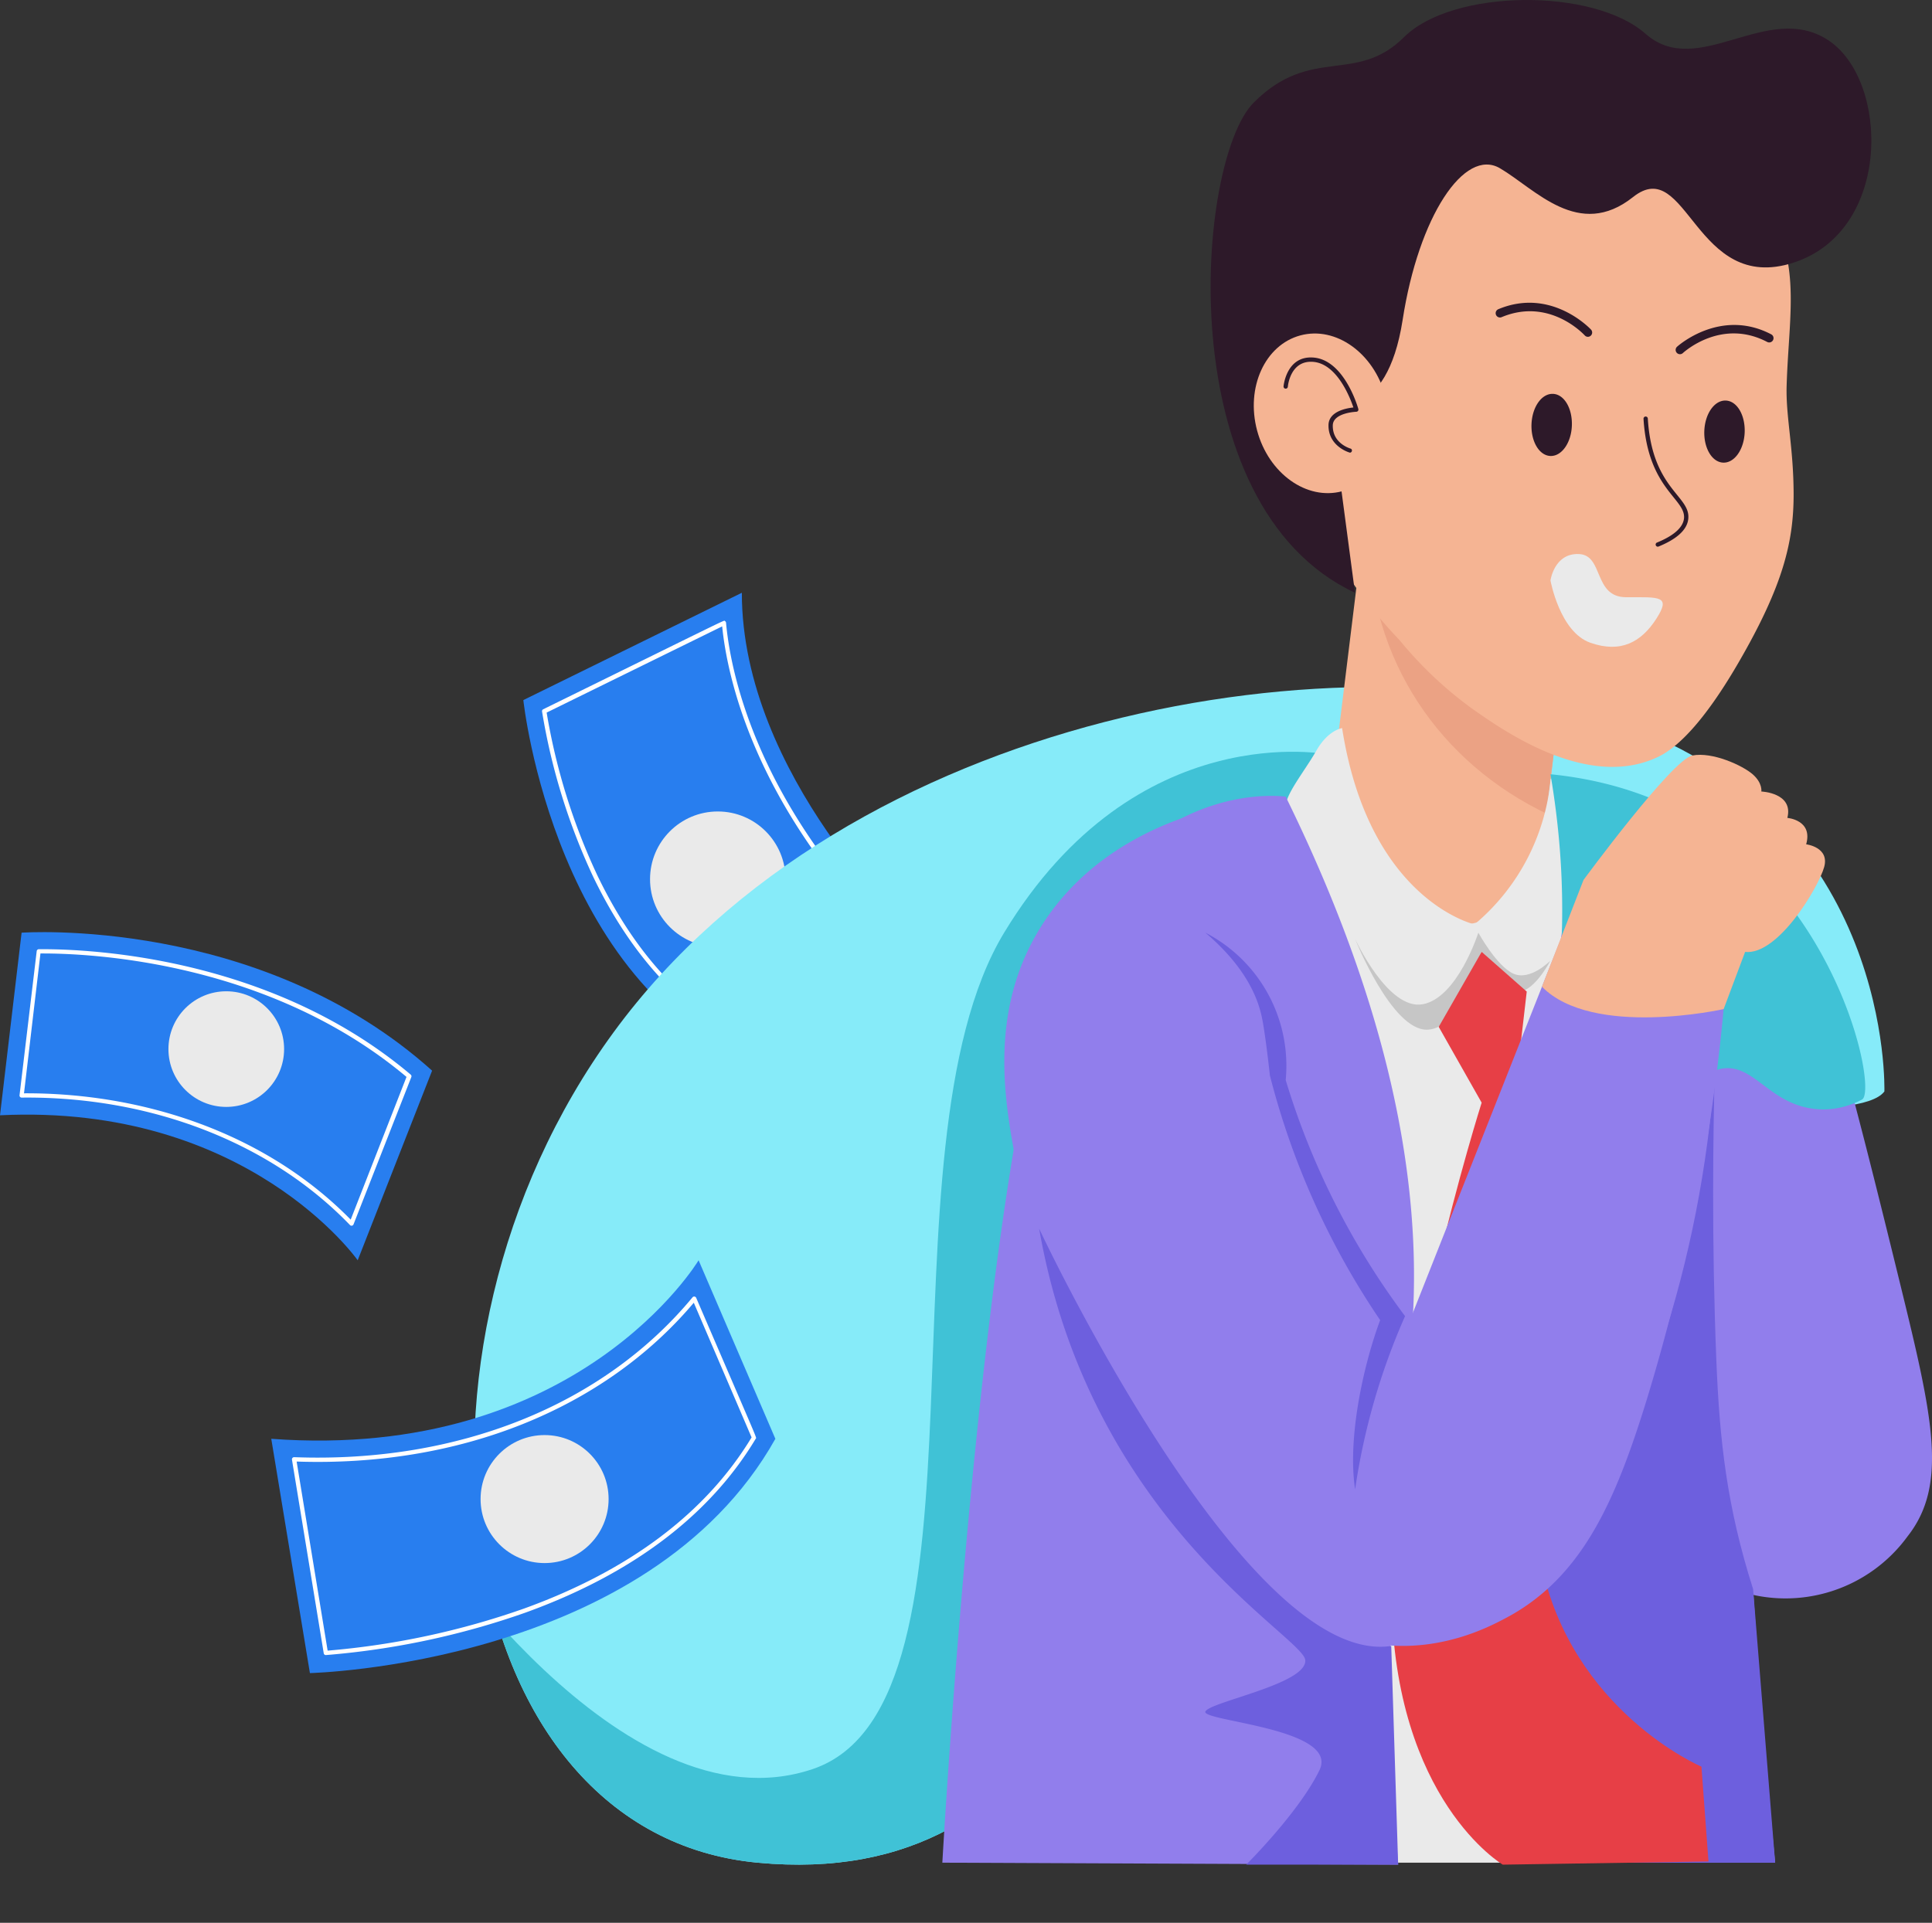 <svg xmlns="http://www.w3.org/2000/svg" viewBox="32.41 39.993 449.979 447.957"><rect x="32.41" y="39.993" width="449.979" height="447.957" fill="#333333" stroke="none"/><g><clipPath id="a"><path d="M471.3 294.27s2.06-63.69-61.13-85.65-180-3.09-234.84 71.85-38 186.76 33.55 193.47 89.7-61.43 122-136.95 56.17-106.69 74.43-96 17.89 55.47 17.89 55.47 42.51 5.26 48.1-2.19z" fill="#000000" opacity="1" data-original="#000000"></path></clipPath><clipPath id="b"><path d="m350.392 160.077 49.958 6.137-11.21 91.237-49.958-6.138z" fill="#000000" opacity="1" data-original="#000000"></path></clipPath><path fill="#287eef" d="M154.3 203.09s7.27 69.22 57.59 86.33l33-32.14s-39.7-36.53-39.7-79.19z" opacity="1" data-original="#287eef"></path><circle cx="199.59" cy="244.82" r="15.78" fill="#eaeaea" opacity="1" data-original="#eaeaea"></circle><path fill="#ffffff" d="M210.6 284.72c-16.77-6.54-30.22-20.13-40-40.4a146.33 146.33 0 0 1-11.94-38.56.49.49 0 0 1 .27-.53c44.78-22 42-20.75 42.32-20.55a.51.51 0 0 1 .26.39c1 11.14 6.73 40.45 37.31 71.85a.49.49 0 0 1 0 .7c-28.88 28.16-27.77 27.28-28.22 27.1zM159.73 206a145.31 145.31 0 0 0 11.81 37.93c9.57 19.91 22.74 33.3 39.13 39.78l27.11-26.41c-29.86-30.84-36-59.67-37.17-71.38z" opacity="1" data-original="#ffffff"></path><g clip-path="url(#a)"><path fill="#86ebf9" d="M471.3 294.27s2.06-63.69-61.13-85.65-180-3.09-234.84 71.85-38 186.76 33.55 193.47 89.7-61.43 122-136.95 56.17-106.69 74.43-96 17.89 55.47 17.89 55.47 42.51 5.26 48.1-2.19z" opacity="1" data-original="#86ebf9"></path><path fill="#40c2d6" d="M130 394.54s47 72.69 91.7 57.59 13.75-143.95 44.58-194.85 75.88-41.46 75.88-41.46l-5.79 76.4-23.25 108.1L274.44 479l-48.23 8.95-61-5.59-35.22-52z" opacity="1" data-original="#40c2d6"></path></g><g clip-path="url(#b)"><path fill="#f5b493" d="m350.392 160.077 49.958 6.137-11.21 91.237-49.958-6.138z" opacity="1" data-original="#f5b493"></path><path fill="#eba284" d="M351.39 170.09c2.16 28.31 20.06 51.3 46.43 61.73l5.73-37.75z" opacity="1" data-original="#eba284"></path></g><path fill="#f5b493" d="M450.16 155.11c0 11-2.35 21.2-12.92 39.39-8.17 14.06-14.33 19.74-18.56 21.78-16.2 7.83-35.66-5.78-42.93-10.86a90.45 90.45 0 0 1-17.41-16.34c-9.53-9.92-30.93-36.35-27-71.32.84-7.49 4.26-37.65 29.76-52.3 22.13-12.72 52.1-8.67 68.57 6.78a61.35 61.35 0 0 1 11.86 13.2c11.1 13.52 7.52 26.71 7 44.49-.2 7.2 1.6 14.13 1.63 25.18z" opacity="1" data-original="#f5b493"></path><g fill="#2d1929"><path d="M418.29 166.41c3.9-1.59 6-3.44 6.32-5.49.67-4.7-8.42-6.77-9.41-23.36a.5.5 0 0 1 .47-.53.5.5 0 0 1 .53.47c1 16.7 10.2 18 9.4 23.56-.35 2.43-2.68 4.54-6.93 6.27a.5.5 0 0 1-.38-.92zM438.76 140.72c-.16 4-2.38 7.15-5 7.05s-4.56-3.42-4.4-7.41 2.37-7.15 5-7.05 4.55 3.42 4.4 7.41zM398.51 139.16c-.15 4-2.38 7.16-5 7.06s-4.56-3.42-4.4-7.42 2.37-7.15 5-7.05 4.55 3.42 4.4 7.41zM423.68 122.51a1 1 0 0 1-.68-1.73c.1-.09 10.05-9.11 21.94-2.9a1 1 0 0 1-.93 1.78c-10.61-5.56-19.28 2.25-19.65 2.59a1 1 0 0 1-.68.26zM402.24 118.46a1 1 0 0 1-.73-.33c-.34-.36-8.31-8.88-19.36-4.25a1 1 0 0 1-.77-1.85c12.37-5.18 21.51 4.66 21.6 4.76a1 1 0 0 1-.74 1.67z" fill="#2d1929" opacity="1" data-original="#2d1929"></path></g><path fill="#eaeaea" d="M349.41 225.68s-38.79-3.15-58.57 31.6S260 473.94 260 473.94h158.84s21.14-164.76 16.57-199-35.34-50.75-86-49.26z" opacity="1" data-original="#eaeaea"></path><path fill="#917eec" d="M396.83 230.53c26.78 3.86 41.45 14.58 48.44 20.87 8.92 8 11.84 14.69 29.86 88.35 7.45 30.46 11 46.16 1.58 58.15a35.17 35.17 0 0 1-39.55 12.67c-25.37-7.82-39.26-167.23-40.33-180.04z" opacity="1" data-original="#917eec"></path><path fill="#f5b493" d="M342.2 225.59s18.2 29.35 31.06 29.73 19.12-25.65 19.12-25.65-32.79-16.1-50.18-4.08z" opacity="1" data-original="#f5b493"></path><path fill="#eaeaea" d="M345 209.62s-3.23.4-6 5.25-7.41 10.44-7.12 13.23 18 38.3 26.35 42.26 17.65-15 17.65-15-24.6-5.52-30.88-45.74zM375.87 255.32c3 7.41 8.37 12 12.9 11.46 4.2-.49 6.48-5.28 9.19-10.91s7.45-15.44 3.08-25.34a23.2 23.2 0 0 0-7.46-9.14 50.13 50.13 0 0 1-17.71 33.93z" opacity="1" data-original="#eaeaea"></path><path fill="#917eec" d="M331.86 225.59s-30.34-4.55-50.11 31.69-29.86 216.66-29.86 216.66l106.18.46c-.71-9-1.58-22.53-1.78-39-.5-41.61 3.6-70.41 4.75-82.75 2.58-27.82-.8-69.32-29.18-127.06zM400.56 231.44a576.25 576.25 0 0 0-10.46 105.78c0 56.2 4.08 136.72 4.08 136.72h51.68s-13.78-136.58-5.48-191.79z" opacity="1" data-original="#917eec"></path><path fill="#40c2d6" d="M393.53 220.37c8.19 48.3-5.73 69 5.18 79.12 4.55 4.23 12.11 5.21 17.61 3.63 10.17-2.92 10.27-13.71 17.89-14.26 7.45-.53 11 9.54 23 9.6a19.47 19.47 0 0 0 8.92-2.33c3.33-2.18-4.53-41.76-35-62.62-6.77-4.59-19-11.3-37.6-13.14z" opacity="1" data-original="#40c2d6"></path><path fill="#c6c6c6" d="M348 258.69s7.67 16.75 15.78 15.26 12.95-16.67 12.95-16.67 4.22 7.76 8.15 9.54 8.6-3 8.6-3-2.89 5.72-6.37 7.05-9.64-9.16-9.64-9.16-4.3 17.89-12.61 18.17S348 258.69 348 258.69z" opacity="1" data-original="#c6c6c6"></path><path fill="#6d5fde" d="M392.85 410.19c21.76-34.88 35.67-75.56 38.94-120.77-.37 14.18-.76 39.32.37 67.47.76 18.87 2.46 34.15 8.56 53.3l5.14 63.75h-49z" opacity="1" data-original="#6d5fde"></path><path fill="#e73f46" d="m377.5 261.75-10 17.47 10 17.66s-21.63 68.13-21 115.36 25.92 62.16 25.92 62.16l47.91-.74q-.82-11-1.64-22.09s-30.25-12.86-37.37-47.52-6.23-107.92-6.23-107.92L388 271z" opacity="1" data-original="#e73f46"></path><path fill="#917eec" d="M269.26 311.79c3.62 18.94 11.07 31 24.05 51.44 21.17 33.39 36.47 57.52 61.6 60 13.55 1.35 24.25-4.2 27.68-6 18.13-9.33 25.93-27.2 33.22-50.7a453.17 453.17 0 0 0 19-103.62l-36.38-10.44-37.17 93.94c-26.95-34.41-42.93-74.57-48.36-117.42-6.7 1.82-26.27 8.11-38 26.83-12.58 20.01-8.37 41.62-5.64 55.97z" opacity="1" data-original="#917eec"></path><path fill="#f5b493" d="m391.54 269.87 9.68-24.87s20.65-28.09 25.35-29 11.74 2.34 14.07 4.39 2 4 2 4 7.55.28 6.06 6.15c0 0 6 .46 4.38 6.15 0 0 5.49.65 4.19 5.31s-10.72 20.59-18.41 19.76l-5 13.32s-30.47 6.83-42.32-5.21z" opacity="1" data-original="#f5b493"></path><path fill="#eaeaea" d="M393.53 175.22s.87-6.43 6.66-6.15 3.27 10.06 11 10.06 10.48-.42 7 5-8.25 8.11-15.38 5.6-9.28-14.51-9.28-14.51z" opacity="1" data-original="#eaeaea"></path><path fill="#6d5fde" d="M313.16 257.28c9 7.68 12.07 14.63 13.14 19.66.86 4.06 1.88 13.6 1.88 13.6a181.05 181.05 0 0 0 25.68 57c-4 10.75-7.64 27.7-5.83 39.42a155.06 155.06 0 0 1 11.63-40.35 177.26 177.26 0 0 1-27.8-55 34.91 34.91 0 0 0-18.7-34.33zM274.44 326.24s47.89 102.36 82 97.21l1.61 50.95h-35.39s12.3-12.2 17.06-22S312 441 313.16 438.71s23.85-6.43 23.25-12-50.08-32.33-61.97-100.47z" opacity="1" data-original="#6d5fde"></path><path fill="#2d1929" d="M342.2 134.36s13.17 4.24 16.9-19.87 14.39-40.15 22.66-35.3 18.34 16.77 31 6.71 14.37 22.73 37.38 15.28 22.26-42.5 8.09-51.82-30.31 9.32-42.55-1.49-45-10.43-56.23.75-21.66 1.86-35.05 15.28-19.88 93.82 23.6 114.19z" opacity="1" data-original="#2d1929"></path><path fill="#f5b493" d="M345 154.44c-8.25 2.21-17.12-4.13-19.8-14.15s1.82-19.94 10.08-22.16 17.11 4.13 19.8 14.15-1.84 19.95-10.08 22.16z" opacity="1" data-original="#f5b493"></path><path fill="#2d1929" d="M346.83 145.45c-.05 0-5.11-1.41-5-6.47.08-3.16 4.17-3.89 5.8-4.06-.76-2.25-3.82-10.23-9.42-10.63-5.26-.38-5.83 5.54-5.85 5.8a.51.51 0 0 1-.54.45.5.5 0 0 1-.46-.54c0-.07.65-7.18 6.93-6.71 7.18.52 10.36 11.48 10.49 12a.5.5 0 0 1-.47.63s-5.4.21-5.48 3.14c-.12 4.25 4.05 5.42 4.23 5.47a.5.5 0 0 1-.23.92z" opacity="1" data-original="#2d1929"></path><path fill="#287eef" d="M195.12 333.6s-28 46.85-99.53 41.59l9 54.58S183.38 428 213 375.19zM37.44 257.28s55.36-4 95.61 32.14l-17.33 44.18S90 297 32.41 299.82z" opacity="1" data-original="#287eef"></path><circle cx="85.11" cy="284.4" r="13.47" fill="#eaeaea" opacity="1" data-original="#eaeaea"></circle><circle cx="159.25" cy="389.23" r="14.91" fill="#eaeaea" opacity="1" data-original="#eaeaea"></circle><path fill="#ffffff" d="m107.81 425.15-7.4-45.1a.51.51 0 0 1 .52-.58c38.19 1.44 72-12.13 92.78-37.25a.51.51 0 0 1 .85.13c14.88 34.59 14.08 32.47 13.88 32.8-10.74 17.9-28.79 31.54-53.64 40.53a184.57 184.57 0 0 1-46.46 9.89.49.49 0 0 1-.53-.42zm-6.31-44.66 7.22 44.05a183.73 183.73 0 0 0 45.74-9.8c24.53-8.87 42.36-22.29 53-39.88L194 343.49c-20.95 24.82-54.57 38.28-92.5 37zM113.91 325.38c-18.45-19.15-46.31-30-76.45-29.68a.49.49 0 0 1-.5-.55l4-33.58a.5.5 0 0 1 .49-.44h1c12 0 53.54 2.11 85.62 29.22a.51.51 0 0 1 .14.57l-13.46 34.31a.5.5 0 0 1-.84.15zm.18-1.25 13-33.25c-31.78-26.68-72.84-28.76-84.7-28.76h-.56L38 294.7c28-.13 56.42 9.38 76.09 29.43z" opacity="1" data-original="#ffffff"></path></g></svg>